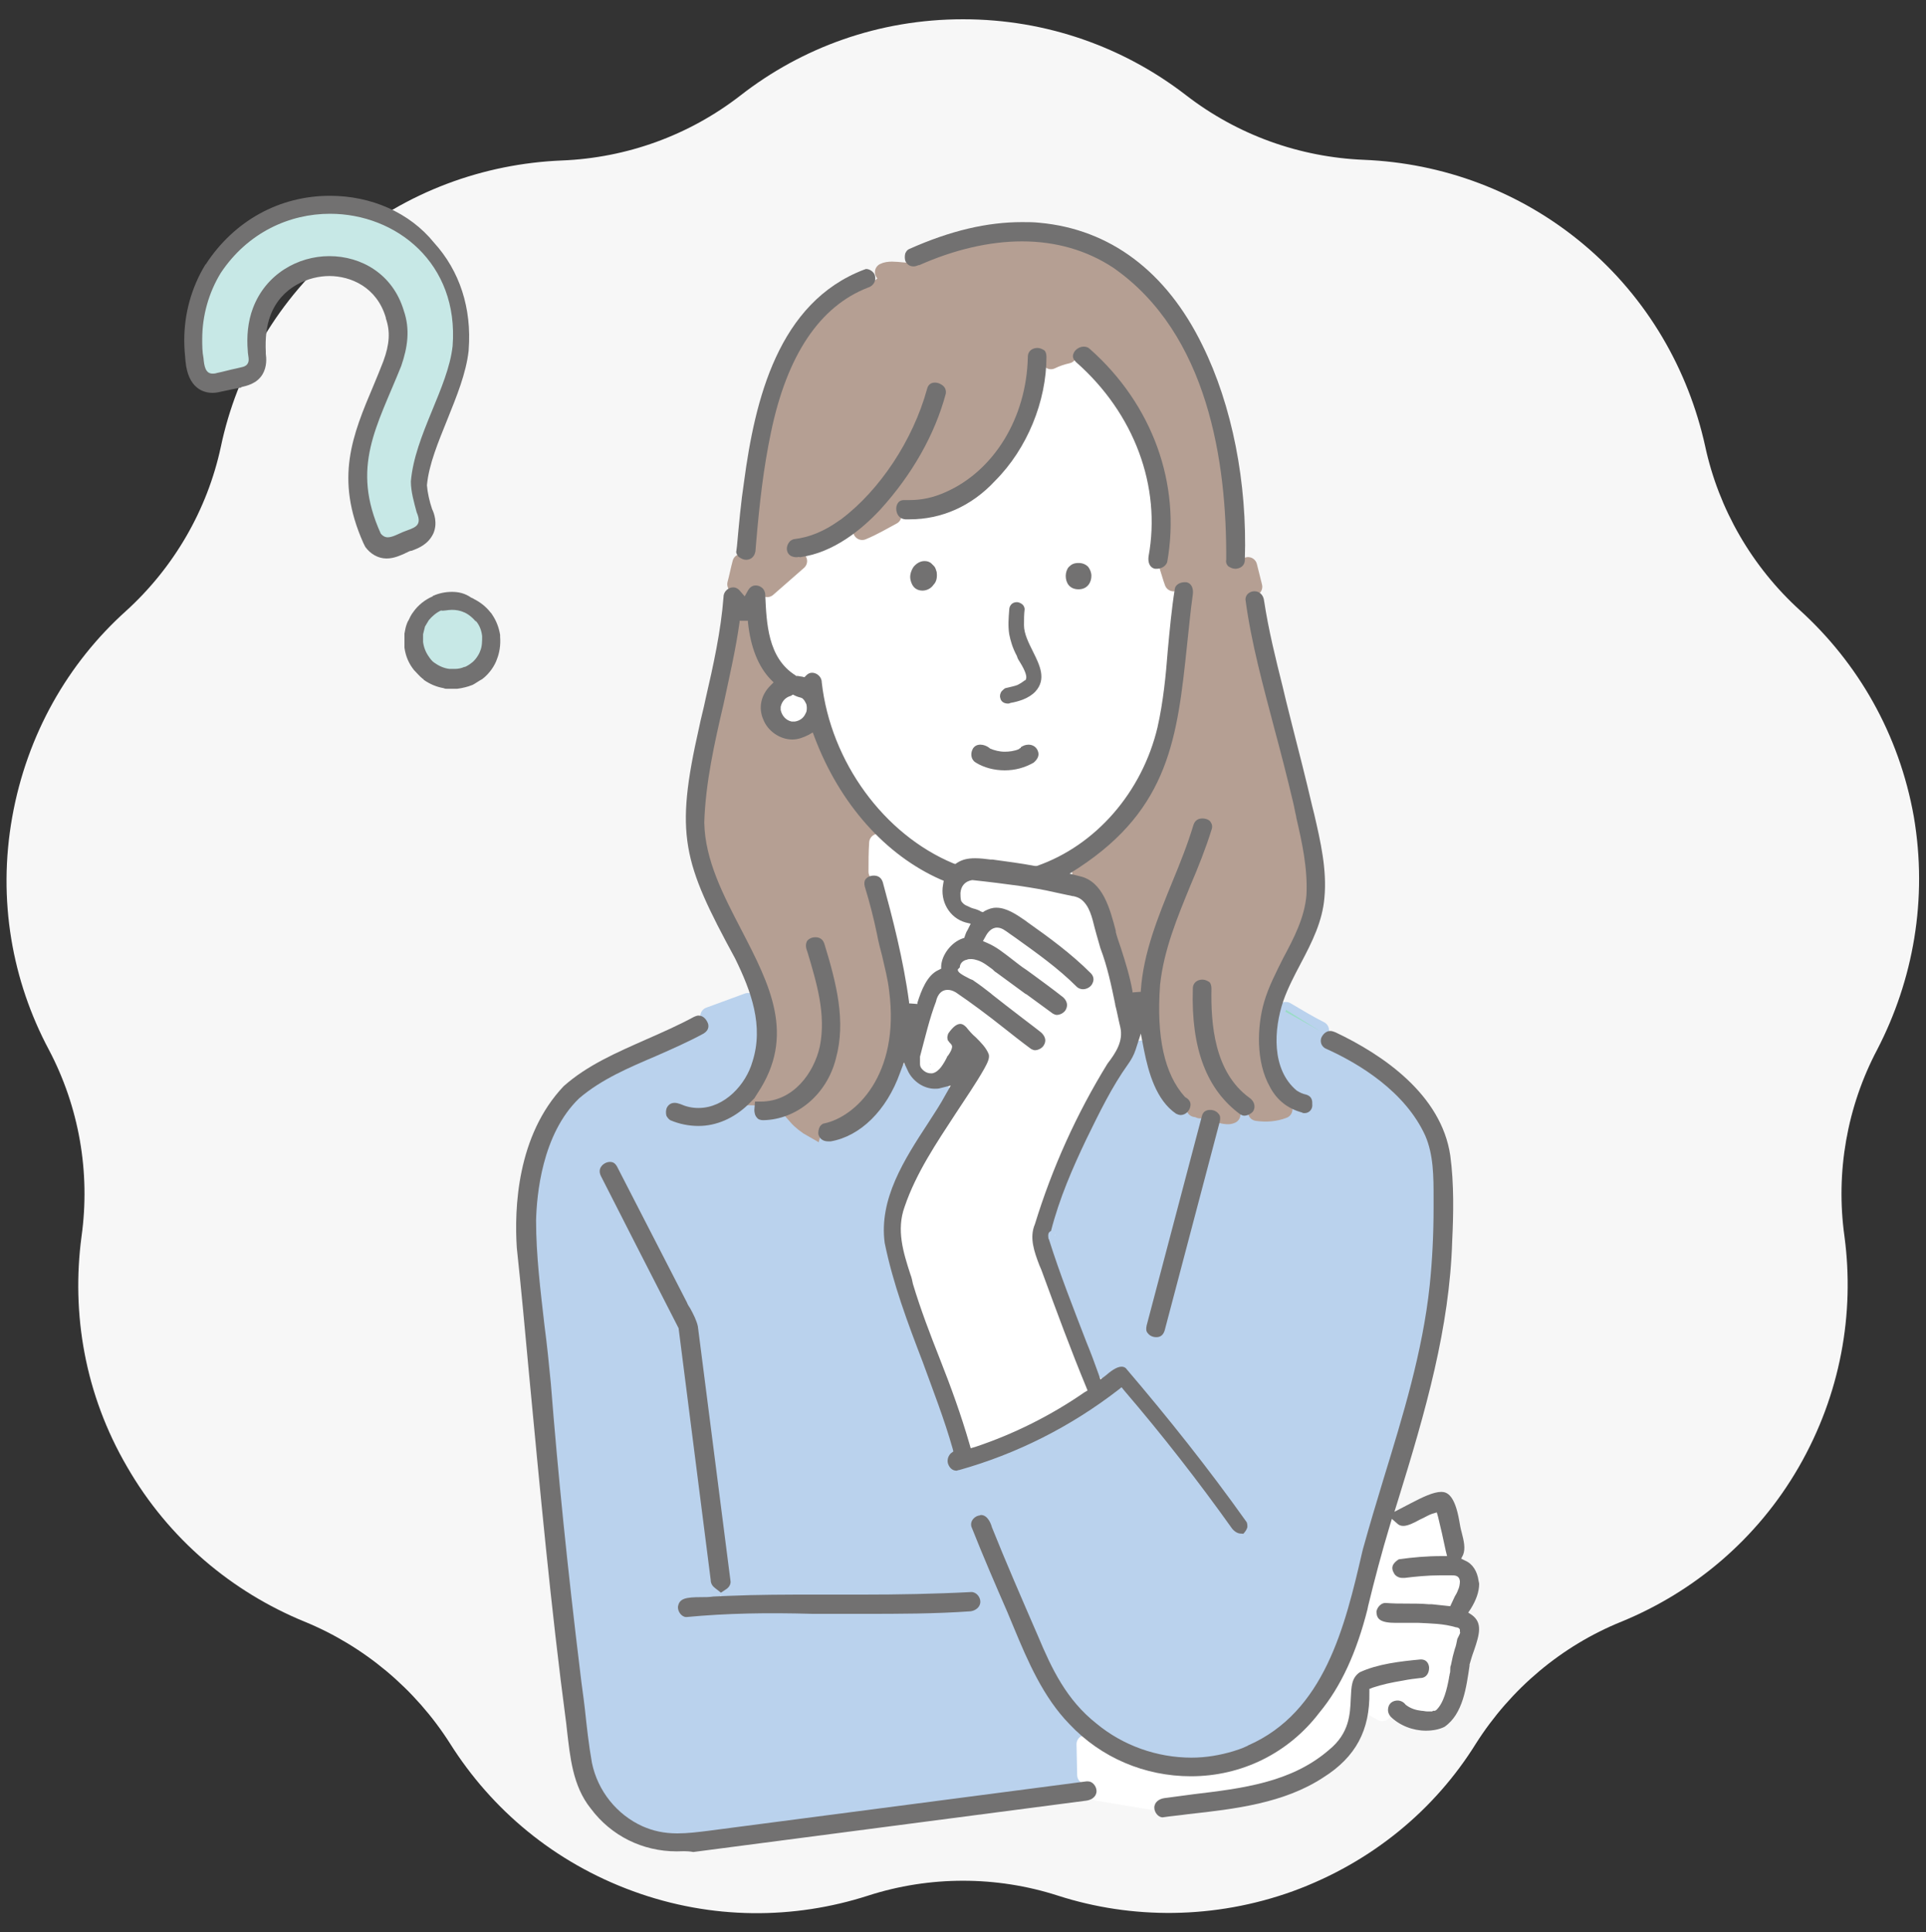 <?xml version="1.0" encoding="utf-8"?>
<!-- Generator: Adobe Illustrator 27.2.0, SVG Export Plug-In . SVG Version: 6.00 Build 0)  -->
<svg version="1.1" id="レイヤー_1" xmlns="http://www.w3.org/2000/svg" xmlns:xlink="http://www.w3.org/1999/xlink" x="0px"
	 y="0px" viewBox="0 0 300 301" style="enable-background:new 0 0 300 301;" xml:space="preserve">
<rect x="0" y="0" width="300" height="301" fill="#333333" stroke="none"/>
<style type="text/css">
	.st0{fill:#F7F7F7;}
	.st1{fill:#BAD2ED;stroke:#BAD2ED;stroke-width:2.835;stroke-linecap:round;stroke-linejoin:round;stroke-miterlimit:10;}
	.st2{fill:#FFFFFF;stroke:#FFFFFF;stroke-width:2.835;stroke-linecap:round;stroke-linejoin:round;stroke-miterlimit:10;}
	.st3{fill:#9ADCC6;}
	.st4{fill:#B59F93;stroke:#B59F93;stroke-width:2.835;stroke-linecap:round;stroke-linejoin:round;stroke-miterlimit:10;}
	.st5{fill:#B59F93;stroke:#B59F93;stroke-width:2.835;stroke-miterlimit:10;}
	.st6{fill:#FFFFFF;}
	.st7{fill:#C7E8E6;}
	.st8{fill:#727171;}
</style>
<path class="st0" d="M298.1,127.2c-2.3-12.9-8.7-23.9-17.7-32.1c-7.5-6.8-12.7-15.8-14.8-25.6c-2.6-11.8-8.9-23-18.9-31.4
	c-10-8.4-22.1-12.7-34.2-13.2c-10.1-0.4-19.8-3.9-27.8-10.1C175.1,7.4,163.1,3,150,3c-13.1,0-25.1,4.4-34.7,11.9
	c-8,6.2-17.7,9.7-27.8,10.1c-12.1,0.5-24.2,4.8-34.2,13.2c-10,8.4-16.4,19.5-18.9,31.4c-2.1,9.8-7.3,18.8-14.8,25.6
	c-9,8.1-15.4,19.2-17.7,32.1c-2.3,12.9,0,25.5,5.7,36.2c4.7,8.9,6.5,19.1,5.1,29.1c-1.6,12,0.5,24.6,7.1,35.9
	c6.5,11.3,16.4,19.5,27.6,24.1c9.3,3.8,17.3,10.5,22.7,19c6.5,10.3,16.2,18.5,28.5,23c12.3,4.5,25.1,4.4,36.6,0.7
	c9.6-3.1,20-3.1,29.6,0c11.5,3.7,24.4,3.7,36.6-0.7c12.3-4.5,22.1-12.7,28.5-23c5.4-8.5,13.3-15.2,22.7-19
	c11.2-4.6,21.1-12.8,27.6-24.1c6.5-11.3,8.7-23.9,7.1-35.9c-1.4-10,0.4-20.2,5.1-29.1C298,152.7,300.3,140.1,298.1,127.2
	L298.1,127.2z"/>
<g>
	<g>
		<g>
			<path class="st1" d="M221.4,177.2c-2.8-6.2-9.3-10.5-15.3-13.3c-1.2-0.6-1.4-2.5-0.5-3.4c-1.8-0.9-3.6-2-5.3-3
				c-1.1,3.9-1,10.8,3.5,12.3c2.7,0.7,1.6,4.9-1.2,4.2c-1-0.3-1.9-0.7-2.6-1.2c-1.3,0.5-2.7,0.6-4.1,0.4c-0.8,1.7-2.8,1.7-4,0.3
				c-0.4,0.2-0.8,0.1-1.4,0c0.2,0.4,0.2,0.9,0.1,1.4c-2.9,10.9-5.7,21.7-8.6,32.6c-0.7,2.7-4.9,1.6-4.2-1.2
				c3.3-11.1,5.4-22.9,9.3-33.7c-0.2-0.1-0.5-0.1-0.7-0.2c-0.3,1.2-1.7,2.3-3.2,1.5c-3.4-2.3-4.6-6.6-5.4-10.4
				c-0.3,0.9-0.7,1.7-1.3,2.5c-2.6,3.5-4.5,7.6-6.4,11.5c-2.3,4.9-4.4,9.9-5.7,15.1c2.2,7.1,5,13.9,7.7,20.8c1.2-1,2.9-2.5,4.3-1
				c6.6,7.6,12.8,15.6,18.6,23.8c0.7,1,0.2,2.4-0.8,3c-1.1,0.6-2.3,0.2-3-0.8c-5.3-7.4-10.9-14.5-16.7-21.4
				c-7.5,5.8-16,10.1-25.1,12.7l2.2,5.7c1.7-0.8,3,0.7,3.4,2.2c2.3,5.7,4.7,11.3,7.2,16.9c3.4,9.2,10,16.9,20.3,18.3
				c9.1,1.3,18-4,22.4-11.9c3.6-6.1,4.7-13.1,6.6-19.8c5-17.3,11.6-34.7,11-53C222.6,184.6,222.9,180.6,221.4,177.2L221.4,177.2z"/>
			<path class="st2" d="M174,159.8c-1-4.1-1.6-8.2-3-12.2c-0.8-2.4-1.2-5-2.5-7.1c-0.1-0.1-0.2-0.2-0.3-0.3c0,0,0,0,0,0
				c0,0,0.1,0.1,0,0c0,0,0,0,0,0c-5.3-1.4-10.9-2.2-16.4-2.8c-0.1,0-0.5,0.1-0.6,0.3c0.1,0,0.1,0,0,0c-0.2,0.1-0.3,0.4-0.4,0.6
				c0,0.1-0.1,0.5-0.1,0.5c0,0.1,0,0.3,0,0.4c0,0.1,0.1,0.2,0.1,0.4c0,0,0.1,0.1,0.1,0.2c0,0,0.1,0.1,0.1,0.1c0,0,0.1,0,0.1,0.1
				c0.8,0.3,1.6,0.6,2.4,1c2.5-1.4,5,0.1,7,1.6c3.6,2.6,7.1,5.1,10.3,8.2c2,2-1.1,5-3.1,3.1c-3.1-3.1-6.7-5.6-10.3-8.2
				c-1.2-0.9-1.9-1.5-2.9,0.1c2.3,1,4.1,2.9,6.2,4.3c1.9,1.4,3.7,2.8,5.6,4.1c0.9,0.7,1.4,1.9,0.8,3c-0.5,0.9-2,1.5-3,0.8
				c-3.7-2.7-7.3-5.6-11.2-8.2c-0.5-0.2-1-0.2-1.6-0.2c-0.3,0.2-0.6,0.4-0.8,0.7c0.1-0.2,0,0.1-0.1,0.2c2.6,1.3,4.9,3.4,7.3,5.1
				c1.7,1.3,3.5,2.6,5.2,4c0.9,0.7,1.4,1.8,0.8,3c-0.5,0.9-2,1.5-3,0.8c-1.1-0.8-2.1-1.6-3.2-2.5c-1.6-1.3-3.3-2.5-5-3.8
				c-1.4-0.9-3-3-4.8-2.7c-0.4,0.2-0.6,0.8-0.7,1.2c-1,2.7-1.8,5.8-2.5,8.6c0,0.2,0,0.9,0,0.6c0.1,0.4,0.2,0.7,0.4,0.9
				c-0.1-0.2,0.2,0.2,0,0c0,0,0,0,0,0c0,0.1,0.1,0.1,0.2,0.1c0.1,0,0.3,0.1,0.4,0.1c0.1,0,0.1,0,0.2,0c0.2,0,0.3-0.1,0.5-0.2
				c0.8-0.8,1.4-2,1.9-3.1c-2.1-2,1-5.3,3-3.2c1.1,1.5,2.9,2.6,3.6,4.3c0.3,1-0.2,2-0.7,2.9c-2.3,4-5.1,7.7-7.4,11.7
				c-2.5,4.1-5.4,8.4-5.4,13.3c1.9,11.4,7.7,21.7,10.7,32.8c6-2,11.6-4.8,16.8-8.4c-2.5-6-4.8-12.2-7.1-18.4c-0.9-2.5-2.1-5-0.9-7.6
				c2.7-8.8,6.6-17.3,11.4-25.1C173.2,163.6,174.4,161.9,174,159.8L174,159.8z"/>
			<path class="st3" d="M226.9,254.4C226.9,254.5,226.9,254.5,226.9,254.4L226.9,254.4z"/>
			<path class="st3" d="M219.9,265.6C220,265.6,220.3,265.7,219.9,265.6L219.9,265.6z"/>
			<path class="st3" d="M193.8,271.5C193.8,271.4,193.9,271.4,193.8,271.5L193.8,271.5z"/>
			<path class="st3" d="M188.4,272.9C188.5,272.9,188.5,272.9,188.4,272.9L188.4,272.9z"/>
			<path class="st3" d="M213.5,263.8C213.4,263.9,213.5,263.9,213.5,263.8L213.5,263.8z"/>
			<path class="st2" d="M120.3,97.4c0.4,2.8,1.5,5.8,4,7.3c0.3,0,0.5,0.1,0.8,0.2c1.4-1.3,3.6-0.3,3.7,1.6
				c1.4,11.6,9.1,23.1,20.1,27.5c1.8-1.2,3.8-0.9,5.8-0.6c2.3,0.3,4.5,0.6,6.8,1c9.3-3.2,16.1-11.7,18.3-21.1
				c1.7-7.1,1.5-14.5,2.8-21.6c0.1-0.4,0.2-0.7,0.5-0.9c-0.3-0.8-0.5-1.7-0.8-2.5c-1.3,2.2-4.6,0.9-4-1.6c2-11.2-2.7-22.2-11.1-29.6
				c-0.6-0.5-0.8-1.1-0.7-1.7c-0.9,0.1-1.8,0.4-2.6,0.9c-0.1,12.2-9.6,26-22.8,25.5c-0.9-0.1-1.6-0.6-1.9-1.3
				c-1.5,0.9-3.1,1.7-4.7,2.4c-2.9,2.4-6.3,4.3-10.1,4.7c-1.6,1.4-3.2,2.7-4.8,4.2C120.3,93.3,119.8,95.7,120.3,97.4L120.3,97.4z
				 M168.1,87.5c2.8,0,2.8,4.3,0,4.3C165.3,91.9,165.3,87.5,168.1,87.5z M141.7,89.3c0.3-2.5,4.1-2.6,4.3-0.1c0.4,3-3.8,4-4.4,0.9
				C141.6,89.9,141.6,89.6,141.7,89.3z"/>
			<path class="st4" d="M117.7,90.6c0.8,0,1.4,0.4,1.8,1c1.6-1.4,3.2-2.8,4.8-4.2c-2.7,0.4-3.5-3.5-0.9-4.2c2.6-0.4,4.7-1.3,6.8-2.8
				c3.7-2.5,6.7-6.3,9-10.2c1.9-3.1,3.6-6.4,4.4-9.9c0.6-2.7,4.8-1.6,4.2,1.2c-2.3,8.1-7.1,15.7-13.5,21.2c1.7-0.7,3.2-1.6,4.7-2.4
				c-0.6-1.3,0-3.2,1.9-3.1c2.1,0.1,4.2-0.3,6-1.1c7.9-3.5,12.3-12,12.5-20.4c0.1-3,4.8-2.6,4.3,0.4c0.8-0.4,1.7-0.7,2.6-0.9
				c0.2-1.5,2.2-2.7,3.7-1.3c9.6,8.5,14.7,21.6,12,34.3c0.3,0.9,0.5,1.7,0.8,2.5c1.6-1.6,4.2-0.1,3.7,2.1c-0.2,0.9-0.3,1.7-0.4,2.6
				c0.3,0.2,0.7,0.5,1.1,0.7c-0.4-0.2-0.8-0.4-1.1-0.7c-1.5,16.7-2.1,30.3-17.7,40.4c4.1,0.9,5.3,5.7,6.2,9.2c0.9,3.1,2,6,2.5,9.2
				c0.7-9.2,5.5-17.2,8.2-25.9c0.8-2.7,5-1.5,4.2,1.2c-2.4,8-7,15.5-8,23.9c-0.4,5.5-0.2,12.6,3.7,16.9c1,0.5,1.3,1.4,1,2.3
				c0.2,0,0.5,0.1,0.7,0.2c1.1-0.9,2.9-0.4,3.5,0.8c0.5,0.1,1,0.2,1.4,0c-5.7-4.8-7-12.3-6.9-19.5c0.1-2.8,4.4-2.8,4.4,0
				c-0.1,5.7,0.5,12.7,5.6,16.4c0.9,0.6,1.3,1.7,0.9,2.7c1.4,0.2,2.8,0.1,4.1-0.4c-5-3.4-5.4-11.5-3.8-16.8c1.6-5.8,6-10.5,6.6-16.6
				c0.2-2.2-0.2-4.5-0.5-6.7c-1.5-8.3-3.9-16.5-5.9-24.7c-1.2-4.8-2.5-9.6-3-14.5c-0.1-1.1,0.9-2,1.9-2.1l-0.8-3.2
				c-0.9,1.8-4.2,1.5-4.1-1c0.6-19.6-6.6-47.9-30.2-48.9c-5.7-0.2-11.4,1.4-16.7,3.7c-1.6,0.9-4.3-0.3-5.7,0.4
				c1.6,1-0.5,2.7-2.2,3.2c-3,1.2-5.6,3.1-7.7,5.6c-7.5,9.6-8.1,22.8-9.4,34.5c-0.1,1.4-1.4,2.6-2.9,2c-0.3,1.1-0.5,2.2-0.8,3.3
				c0.4,0.1,0.8,0.4,1.1,0.7C116.2,91.1,116.9,90.6,117.7,90.6L117.7,90.6z"/>
			<path class="st3" d="M205.6,160.6l-5.3-3.3c0,0.1,0,0.2-0.1,0.3C202.1,158.6,203.8,159.6,205.6,160.6z"/>
			<path class="st1" d="M169.1,271.7c-7.3-5.5-10.3-14.5-13.8-22.5l-1.7,0c0.1,1.3-0.9,2.3-2.2,2.3c-14.8,1-29.6-0.2-44.3,1.1
				c-1.2,0.1-2.2-1.1-2.2-2.2c0.2-3,4-2.1,6.1-2.5c-0.6-0.4-0.9-1.1-1-1.8c-0.2-1.6-0.4-3.3-0.6-4.9c-1.5-11.4-2.9-22.8-4.4-34.2
				c-4-7.8-8-15.7-12.1-23.6c-1.3-2.5,2.5-4.7,3.8-2.2c2.3,4.6,4.7,9.1,7,13.7c1.3,2.5,2.6,5,3.9,7.5c0.6,1.2,1.5,2.5,1.7,3.9
				c0.5,3.6,0.9,7.2,1.4,10.8c1.2,9.7,2.5,19.3,3.7,29c0.1,0.7-0.3,1.3-0.9,1.7c12.6-0.6,25.3,0.2,38-0.7c1.1-0.1,2.1,0.9,2.2,2
				l1.7,0c-1.6-3.7-3.2-7.4-4.7-11.2c-0.4-1,0.3-2.1,1.2-2.5l-2.2-5.7c-2.4,0.7-3.6-2.5-2-3.8c-3.1-10.9-8.4-21.1-10.7-32.2
				c-1.2-8.9,5.4-16.4,9.6-23.6c-2.3,0.6-4.8-0.8-5.8-2.9c-1.3,3.6-3.6,7.1-6.8,9.3c-1.9,1.4-7.7,3.7-7.2-0.7
				c-1-0.5-1.2-3.3-1.9-4.1c-2.2,1.1-3.1-0.9-5.1-2.6c-3.1,1.8-12,7.7-15.6,6.1c-1.1-0.5-1.3-2.1-0.8-3c0.6-1.1,1.9-1.3,3-0.8
				c4.5,1.9,8.9-1.8,10.2-6.1c1-3.2,0.8-6.2-0.1-9.2l-6,2.2c0.8,0.9,0.9,2.5-0.5,3.2c-2.2,1.2-4.6,2.3-6.9,3.3
				c-4.2,1.9-8.9,3.6-12.4,6.8c-2.8,2.5-4.1,6-5.1,9.4c-3.3,11.2,0.2,23,0.9,34.4c1.6,19.7,3.7,39.5,6.4,59.1
				c0.9,4.1,3.6,7.6,7.5,9.3c3.5,1.6,6.9,1,10.4,0.5c19.6-2.5,39.1-5.2,58.7-7.6L169.1,271.7z"/>
			<path class="st5" d="M137.7,154.5c-1-5.4-2.2-10.8-3.8-16.1c-0.6-1.9,1.3-3,2.8-2.6c0-1.5,0.1-2.9,0.1-4.5
				c-4.7-4.5-8.2-10-10.5-16.1c-5.7,3.1-11.3-4.1-6.8-8.9c-2.3-2.5-3.3-5.9-3.7-9.3c-1.4,10.5-5.2,20.6-5.5,31.2
				c0.3,14.6,18.3,27.3,8.2,42.6c4.6,0.1,7.8-3.8,8.6-8c1-5-0.6-10.1-2.1-14.9c-0.8-2.7,3.4-3.8,4.2-1.2c3.2,9,4.8,21.7-5.1,27.1
				c0.7,0.8,1.6,1.5,2.5,2c0.2-0.8,0.7-1.4,1.5-1.6C136.5,172.5,138.7,161.8,137.7,154.5L137.7,154.5z"/>
			<path class="st2" d="M149.6,144.2c-2.7-1.1-3.8-3.9-3.3-6.5c-3.5-1.5-6.7-3.7-9.5-6.4c-0.1,1.5-0.1,3-0.1,4.5
				c0.6,0.2,1.1,0.6,1.4,1.4c0.9,2.9,1.6,5.8,2.2,8.8c0.7,3.4,1.6,6.6,1.9,10.1c0.7-2.1,1.7-4.6,3.7-5.5c0.2-2.1,1.8-4.2,3.8-4.9
				c0.1-0.4,0.3-0.8,0.5-1.2C150.1,144.4,149.8,144.3,149.6,144.2L149.6,144.2z"/>
			<path class="st2" d="M124.8,110.1c0-0.1,0-0.2-0.1-0.3c-0.1-0.2-0.2-0.3-0.3-0.4c-0.4-0.1-0.8-0.2-1.2-0.4c-0.5,0.1-1,0.6-1,1.1
				c0,0.1,0,0.2,0,0.4c0.1,0.5,0.6,1,1.1,1.1c0.1,0,0.2,0,0.4,0C124.4,111.5,124.9,110.8,124.8,110.1L124.8,110.1z"/>
			<path class="st6" d="M168.3,140.2c0,0-0.1,0-0.1,0c0,0,0,0,0,0C168.2,140.2,168.2,140.2,168.3,140.2L168.3,140.2z"/>
			<path class="st6" d="M168.1,140.2C168.1,140.2,168.1,140.2,168.1,140.2C168.1,140.2,168.1,140.2,168.1,140.2L168.1,140.2z"/>
			<path class="st6" d="M164.4,192.5C164.3,192.3,164.4,192.2,164.4,192.5L164.4,192.5z"/>
			<path class="st6" d="M151.4,137.5C151.4,137.5,151.5,137.4,151.4,137.5L151.4,137.5z"/>
		</g>
	</g>
	<path class="st2" d="M226,248.5c0.3-0.5,0.5-1,0.6-1.5c0,0,0,0.1,0,0c0-0.2,0-0.4,0-0.5c0,0,0-0.1,0-0.1c-2.6-0.4-5.2,0-7.8,0.2
		c-0.3,0-0.9,0.1,0.2,0c-1.8,0.5-3.4-1.6-2.5-3.2c0.2-0.4,0.8-0.9,1.3-1c2.2-0.3,4.4-0.5,6.7-0.6c-0.3-1.8-0.7-3.5-1.2-5.3
		c-1.9,0.6-4.3,3.1-6.2,1.5c-1.3,4.1-2.4,8.3-3.4,12.5c0.3-0.8,1.1-1.5,2-1.4c3.3,0.2,6.4,0,9.7,0.4c0.1-0.3,0.3-0.6,0.5-0.9
		C226,248.6,226,248.5,226,248.5L226,248.5z"/>
	<path class="st2" d="M215.9,264.9c0.9-0.9,2.5-0.8,3.3,0.2c0.6,0.5,1.3,0.6,2.1,0.8c0.4,0.1,0.8,0.1,1.2,0c0,0,0.2-0.1,0.4-0.1
		c1.2-1.2,1.7-4,2-5.2c0.2-2.3,0.9-4.3,1.6-6.4c-1.9-0.6-3.9-0.6-5.9-0.7c-2.3-0.3-7.1,1.1-7-2.5c-4.4,21.5-25.2,34.8-44.5,20.7
		l0.1,4.8c1.2,0.1,2.1,1.5,1.8,2.6l8.4,1.4c0.4-0.7,1.1-1.1,1.9-1.2c4.9-0.6,9.8-1,14.6-2.2c6.5-1.5,14.4-5.5,13.8-13.2
		c-0.1-3.5,1.8-4.5,4.9-5.1c2.1-0.5,4.4-0.9,6.6-1.1c2.8-0.1,2.8,4.2,0,4.4c-2.4,0.2-4.8,0.7-7.2,1.4c-0.1,0.8-0.1,1.6-0.1,2.4
		l1.4,0.8C215.2,266.1,215.4,265.5,215.9,264.9L215.9,264.9z"/>
	<g>
		<path class="st7" d="M60.4,85.2c-0.9,0-1.7-0.4-2.2-1.2c-0.1-0.1-0.1-0.2-0.2-0.3c-4.3-9.5-1.5-16,1.6-23.4c0.5-1.2,1-2.4,1.5-3.7
			c1-3,1.2-5.3,0.4-7.6c-1.7-5.6-6.4-7.6-10.2-7.6c-4.8,0-8.9,2.8-10.6,7.2c-0.6,1.7-0.9,3.8-0.7,6.2c0,0.1,0,0.3,0,0.4
			c0.1,0.6,0.2,1.5-0.3,2.3c-0.6,1-1.7,1.2-2.4,1.4c-0.1,0-0.2,0-0.3,0.1l-2.9,0.7c-0.4,0.1-0.7,0.2-1.1,0.2c-2.5,0-2.7-2.7-2.8-3.6
			c-0.1-0.9-0.2-1.9-0.2-3.1c0-3.9,1-7.8,3.1-11.1c4.2-6.4,10.8-10,18.2-10c6,0,11.6,2.4,15.5,6.6c3.8,4.1,5.5,9.5,5.1,15.6
			c-0.3,3.4-1.7,6.7-3.2,10.3c-1.5,3.6-3,7.2-3.3,10.7c0,1.4,0.4,2.9,0.9,4.2c0.3,0.7,0.6,1.8,0.2,2.8c-0.5,1.1-1.6,1.5-2.5,1.9
			c-0.2,0.1-0.4,0.2-0.6,0.2c-0.2,0.1-0.3,0.2-0.5,0.2C62.1,84.8,61.3,85.2,60.4,85.2z"/>
		<path class="st8" d="M51.4,33.3c10.3,0,20.1,7.7,19.1,20.6c-0.7,6.5-5.9,13.9-6.5,21.1c0,1.6,0.5,3.3,0.9,4.8
			c1,2.3-0.5,2.4-2.2,3.1c-0.7,0.3-1.6,0.8-2.3,0.8c-0.4,0-0.8-0.2-1.1-0.6h0c-4.7-10.4-0.6-16.6,3.2-26.1c1-2.9,1.4-5.7,0.4-8.6
			c-1.7-5.7-6.6-8.5-11.6-8.5c-4.9,0-9.9,2.8-11.9,8.1c-0.8,2.1-1,4.5-0.8,6.7c0,0.6,0.3,1.4,0,1.9c-0.3,0.6-1.1,0.6-1.8,0.8
			c-1,0.2-2,0.5-3,0.7c-0.3,0.1-0.5,0.1-0.7,0.1c-1.1,0-1.3-1.2-1.4-2.4c-0.2-1-0.2-2-0.2-3c0-3.6,1-7.2,2.9-10.3
			C38.6,36.2,45.1,33.3,51.4,33.3 M51.4,30.5c-7.9,0-14.9,3.9-19.3,10.6c0,0,0,0.1-0.1,0.1c-2.2,3.6-3.3,7.7-3.3,11.8
			c0,1.2,0.1,2.3,0.2,3.3c0.4,4.2,2.8,4.9,4.2,4.9c0.5,0,1-0.1,1.4-0.2c0.5-0.1,0.9-0.2,1.4-0.3c0.5-0.1,1-0.2,1.5-0.3
			c0.1,0,0.2,0,0.2-0.1c0.8-0.2,2.4-0.5,3.3-2c0.7-1.2,0.6-2.5,0.5-3.2c0-0.1,0-0.2,0-0.3c-0.1-2.1,0.1-4,0.7-5.6
			c1.7-4.6,6.1-6.2,9.2-6.2c3.3,0,7.4,1.7,8.8,6.5c0,0,0,0.1,0,0.1c0.7,2,0.6,4-0.4,6.7c-0.5,1.3-1,2.5-1.5,3.7
			c-3.3,7.8-6.1,14.5-1.6,24.6c0.1,0.2,0.2,0.4,0.3,0.6c0.8,1.1,2,1.8,3.3,1.8c1.2,0,2.2-0.5,2.9-0.8c0.1-0.1,0.3-0.1,0.4-0.2
			c0.2-0.1,0.4-0.2,0.6-0.2c1.1-0.4,2.6-1,3.4-2.7c0.7-1.6,0.1-3.2-0.2-3.8c-0.4-1.2-0.7-2.5-0.8-3.7c0.3-3.3,1.8-6.8,3.2-10.3
			c1.4-3.5,2.9-7.1,3.3-10.7c0,0,0,0,0-0.1c0.5-6.5-1.4-12.3-5.4-16.7C63.8,33.1,57.8,30.5,51.4,30.5L51.4,30.5z"/>
	</g>
	<g>
		<path class="st7" d="M69.9,105.8c-0.1,0-0.3,0-0.3,0c-0.1,0-0.2,0-0.4-0.1c-0.9-0.2-1.7-0.5-2.6-1.1c0,0-0.1-0.1-0.1-0.1
			c-0.3-0.3-0.8-0.7-1-1c-0.6-0.8-1.1-1.8-1.2-2.9c0-0.1,0-0.2,0-0.2c0-0.1,0-0.2,0-0.3c0-0.3,0-0.6,0-1c0-0.1,0-0.1,0-0.1
			c0.1-0.5,0.2-1,0.4-1.4c0-0.1,0-0.1,0.1-0.2c0.2-0.4,0.4-0.8,0.7-1.2c0.6-0.8,1.5-1.5,2.4-1.9c0.8-0.3,1.6-0.5,2.5-0.5
			c0.9,0,1.7,0.2,2.5,0.5c0.1,0,0.2,0.1,0.2,0.1c0.8,0.4,1.6,1,2.2,1.8c0.1,0.1,0.1,0.2,0.2,0.3c0.5,0.7,0.8,1.6,1,2.6
			c0,0.1,0,0.1,0,0.2c0.1,1.1-0.1,2.1-0.4,2.9c-0.3,0.8-1,1.9-1.9,2.5c-0.2,0.2-0.9,0.6-1.3,0.8c-0.1,0-0.1,0.1-0.2,0.1
			c-0.5,0.2-1.2,0.4-1.8,0.4c-0.2,0-0.4,0-0.6,0C70.2,105.8,70,105.8,69.9,105.8z"/>
		<path class="st8" d="M70.4,95c0.6,0,1.3,0.1,1.9,0.4c-0.1-0.1-0.2-0.1-0.2-0.1c0,0,0,0,0,0c0.8,0.3,1.5,0.9,2.1,1.6
			c-0.1-0.1-0.1-0.2-0.1-0.2c0,0,0,0,0,0c0.6,0.7,0.9,1.5,1,2.4c0,0.8,0,1.6-0.3,2.3c-0.2,0.6-0.8,1.5-1.4,1.9
			c-0.1,0.1-0.7,0.5-1,0.6v0c0,0,0,0-0.1,0c-0.4,0.2-1,0.3-1.4,0.3c-0.2,0-0.3,0-0.5,0c-0.1,0-0.3,0-0.4,0c0,0,0,0,0,0
			c-0.9-0.1-1.7-0.5-2.4-1c-0.3-0.2-0.6-0.6-0.8-0.9c-0.5-0.7-0.8-1.5-0.9-2.3c0-0.4,0-0.8,0-1.2c0.1-0.4,0.2-0.8,0.3-1.2
			c0.2-0.3,0.4-0.7,0.6-1c0.5-0.6,1.2-1.2,1.9-1.5C69.1,95.2,69.7,95,70.4,95 M69.7,104.4c0.1,0,0.1,0,0.2,0
			C69.8,104.4,69.7,104.4,69.7,104.4 M69.9,104.4C69.9,104.4,69.9,104.4,69.9,104.4C69.9,104.4,69.9,104.4,69.9,104.4
			C69.9,104.4,69.9,104.4,69.9,104.4 M70.4,92.2c-1,0-2,0.2-2.9,0.6c0,0-0.1,0-0.1,0.1c-1.2,0.5-2.3,1.4-3,2.4
			c-0.4,0.5-0.6,1-0.8,1.4c-0.1,0.1-0.1,0.2-0.2,0.4c-0.2,0.5-0.3,1-0.4,1.6c0,0.1,0,0.2,0,0.3c0,0.4,0,0.8,0,1.1c0,0.1,0,0.2,0,0.3
			c0,0.2,0,0.3,0,0.5c0.2,1.4,0.7,2.5,1.5,3.5c0,0,0,0,0.1,0.1c0.3,0.3,0.8,0.9,1.2,1.2c0.1,0.1,0.2,0.1,0.2,0.2
			c1,0.7,2,1.1,3.1,1.3c0.2,0.1,0.4,0.1,0.6,0.1l0.1,0c0.1,0,0.2,0,0.3,0c0,0,0,0,0,0c0.1,0,0.2,0,0.4,0c0.3,0,0.5,0,0.7,0
			c0.9-0.1,1.9-0.4,2.1-0.5c0.1,0,0.2-0.1,0.3-0.1c0.4-0.2,1.1-0.7,1.5-0.9l0,0c1.2-0.9,2-2.2,2.3-3.1c0.4-1,0.6-2.2,0.5-3.5
			c0-0.1,0-0.2,0-0.3c-0.2-1.2-0.6-2.2-1.2-3.1c-0.1-0.2-0.2-0.3-0.3-0.4c-0.7-0.9-1.6-1.6-2.6-2.1c-0.1-0.1-0.2-0.1-0.4-0.2
			C72.4,92.4,71.4,92.2,70.4,92.2L70.4,92.2z"/>
	</g>
	<path class="st8" d="M193.3,238.9c-0.5,0-1-0.3-1.4-0.8c-5.2-7.3-10.8-14.5-16.8-21.5l-0.4-0.5l-0.5,0.4
		c-7.5,5.8-15.9,10-24.8,12.5c-0.2,0-0.3,0.1-0.4,0.1c-0.7,0-1.1-0.5-1.3-1c-0.2-0.5-0.1-1.2,0.4-1.7l0.4-0.3l-0.1-0.4
		c-1.3-4.6-3.1-9.2-4.7-13.6c-2.3-6-4.6-12.1-5.9-18.5c-0.9-6.8,3-12.9,6.8-18.7c0.9-1.4,1.9-2.9,2.7-4.4l0.8-1.4l-1.6,0.4
		c-0.3,0.1-0.6,0.1-0.9,0.1c-1.7,0-3.3-1.1-4.1-2.6l-0.7-1.5l-0.6,1.6c-2.1,5.9-6.2,9.9-10.8,10.7c-0.1,0-0.3,0-0.4,0
		c-0.8,0-1.3-0.4-1.5-1c-0.1-0.4,0-0.9,0.2-1.3c0.2-0.3,0.5-0.5,0.7-0.5c4.8-1,11.8-7.5,10.1-20.6c-0.2-1.9-0.7-3.7-1.1-5.5
		c-0.3-1.1-0.6-2.3-0.8-3.4c-0.5-2.4-1.1-4.8-1.9-7.4c-0.1-0.4-0.1-0.8,0.1-1.1c0.3-0.4,0.8-0.6,1.3-0.6c0.4,0,1.1,0.1,1.4,1
		c1.5,5.5,3.2,12,4.1,18.7l0,0.2l1.3,0.1l0-0.2c0.6-1.9,1.5-4.3,3.3-5.1l0.4-0.2l0-0.4c0.1-1.8,1.6-3.7,3.3-4.3l0.3-0.1l0.1-0.3
		c0.1-0.3,0.2-0.6,0.4-0.9l0.5-1l-0.8-0.2c-2.5-0.7-4-3.3-3.5-5.9l0.1-0.6l-0.5-0.2c-8.6-3.8-15.7-11.8-19.6-22.1l-0.3-0.8l-0.7,0.4
		c-0.8,0.4-1.6,0.7-2.5,0.7c-1.9,0-3.8-1.3-4.5-3.1c-0.8-1.8-0.4-3.8,1.1-5.3l0.5-0.5l-0.5-0.5c-1.9-2-3.1-5-3.5-8.9l0-0.2l-1.3,0
		l0,0.2c-0.6,4.3-1.6,8.6-2.5,12.8c-1.4,6-2.8,12.2-3,18.4c0.1,5.9,3,11.4,5.8,16.8c4.4,8.5,8.5,16.4,2.5,25.4l-0.5,0.8l-1,1
		c-2.2,2.1-4.9,3.3-7.7,3.3c-1.5,0-3-0.3-4.4-0.9c-0.3-0.2-0.5-0.5-0.6-0.7c-0.1-0.4-0.1-0.9,0.1-1.3c0.3-0.5,0.7-0.7,1.2-0.7
		c0.3,0,0.6,0.1,0.9,0.2c0.9,0.4,1.8,0.6,2.8,0.6c4.1,0,7.4-3.7,8.4-7.2c1.8-5.6-0.2-11-2.7-16.1c-8.2-15.1-9.4-19.2-5.6-36
		c0.3-1.5,0.7-2.9,1-4.4c1.2-5.2,2.4-10.6,2.8-15.9c0-0.9,0.8-1.5,1.5-1.5c0.4,0,0.8,0.2,1.1,0.6l0.7,0.8l0.5-0.9
		c0.4-0.7,0.9-0.8,1.2-0.8c0.7,0,1.5,0.5,1.5,1.5c0.2,4.4,0.4,9.8,4.7,12.5l0.1,0.1l0.2,0c0.2,0,0.5,0.1,0.7,0.1l0.4,0.1l0.3-0.3
		c0.3-0.3,0.6-0.4,0.9-0.4c0.7,0,1.5,0.6,1.5,1.5c1.4,12.4,9.7,23.7,20.5,28.2l0.3,0.1l0.3-0.2c0.8-0.5,1.6-0.7,2.8-0.7
		c0.8,0,1.6,0.1,2.4,0.2l0.3,0c2.2,0.3,4.5,0.6,6.6,1l0.1,0l0.2,0c9.2-3.2,16.4-11.5,18.8-21.6c0.9-4,1.3-8.1,1.6-12
		c0.3-3.2,0.6-6.5,1.1-9.6c0.1-0.6,0.8-1,1.5-1c0.1,0,0.2,0,0.3,0c0.9,0.2,1.1,1.1,1,1.9c-0.4,2.8-0.6,5.3-0.9,7.9
		c-1.5,14.2-2.7,25.4-16.9,34.7l-1.4,0.9l1.6,0.4c3.6,0.8,4.7,5.1,5.6,8.5l0,0.2c0.2,0.8,0.5,1.6,0.8,2.5c0.7,2.2,1.4,4.4,1.8,6.7
		l0,0.2l1.3-0.1l0-0.2c0.4-5.9,2.7-11.5,4.9-16.9c1.2-2.9,2.4-5.9,3.3-8.9c0.3-0.9,1-1,1.4-1c0.5,0,1.1,0.2,1.3,0.6
		c0.2,0.3,0.3,0.7,0.1,1.2c-0.9,2.9-2.1,5.9-3.3,8.7c-2,4.9-4.1,9.9-4.7,15.4c-0.6,8.2,0.7,13.9,3.8,17.4l0,0l0.1,0.1
		c0.9,0.5,0.9,1.1,0.8,1.5c-0.1,0.6-0.7,1.3-1.5,1.3c-0.2,0-0.5-0.1-0.7-0.2c-3.1-2.1-4.3-6.4-5-9.9l-0.5-2.6l-0.8,2.5
		c-0.3,0.9-0.7,1.6-1.2,2.3c-2.5,3.5-4.4,7.4-6.5,11.7c-2.1,4.4-4.2,9.2-5.5,14.3l-0.1,0l-0.2,0.2c-0.2,0.3-0.1,0.7-0.1,0.8l0,0
		l0,0.1l0.1,0.2c1.7,5.4,3.8,10.7,5.8,15.9c0.7,1.7,1.3,3.3,1.9,5l0.3,0.9l0.8-0.6c0.7-0.6,1.7-1.4,2.5-1.4c0.3,0,0.6,0.1,0.8,0.4
		c6.4,7.5,12.7,15.4,18.6,23.7c0.2,0.2,0.2,0.6,0.2,0.9c-0.1,0.4-0.4,0.8-0.7,1.1C193.8,238.9,193.5,238.9,193.3,238.9z
		 M149.6,159.5c0.3,0,0.6,0.2,0.9,0.5c0.4,0.5,0.9,1.1,1.5,1.6c0.8,0.8,1.6,1.6,2,2.6c0.2,0.6-0.2,1.4-0.7,2.3
		c-1.3,2.3-2.9,4.6-4.4,6.9c-3,4.6-6.2,9.3-8,14.6c-1.3,3.6-0.2,7.1,0.9,10.5c0.2,0.5,0.3,1,0.4,1.5c1.2,4,2.7,7.9,4.2,11.7
		c1.7,4.3,3.3,8.7,4.6,13.2l0.2,0.7l0.7-0.2c6-2,11.8-4.9,17-8.5l0.5-0.3l-0.2-0.5c-2.4-5.8-4.5-11.5-7-18.3l-0.3-0.7
		c-0.8-2.1-1.6-4.3-0.7-6.4c2.7-8.8,6.5-17.2,11.3-25c1.3-1.7,2.5-3.5,2-5.7c-0.3-1.2-0.5-2.4-0.8-3.5l0-0.1
		c-0.6-2.9-1.2-5.8-2.3-8.7c-0.2-0.7-0.4-1.4-0.6-2.1c-0.1-0.4-0.2-0.7-0.3-1.1c-0.4-1.6-0.8-3.4-2.1-4.4c-0.4-0.3-0.8-0.4-1.2-0.5
		l-0.1,0c-0.5-0.1-0.9-0.2-1.4-0.3c-0.5-0.1-0.9-0.2-1.4-0.3c-1.7-0.4-3.5-0.7-5.5-1c-2.2-0.3-4.5-0.6-7.3-0.9l-0.1,0
		c-1.1,0.2-1.7,0.9-1.8,2c0,0.3,0,0.8,0.1,1.2c0.2,0.4,0.6,0.7,0.9,0.8c0.4,0.2,0.8,0.4,1.3,0.5c0.3,0.1,0.6,0.2,0.9,0.4l0.3,0.1
		l0.3-0.2c0.6-0.3,1.1-0.5,1.8-0.5c1.6,0,3.2,1.1,4.5,2l0.4,0.3c3.4,2.4,6.8,4.9,9.8,7.9c0.5,0.5,0.5,1.1,0.3,1.5
		c-0.2,0.6-0.9,1-1.5,1c-0.3,0-0.7-0.1-1-0.4c-2.9-2.9-6.3-5.3-9.5-7.6l-1-0.7c-0.7-0.5-1.2-0.9-1.9-0.9c-0.9,0-1.5,0.8-1.8,1.4
		l-0.4,0.7l0.7,0.3c1.4,0.6,2.5,1.5,3.8,2.5c0.8,0.6,1.5,1.2,2.3,1.7l1.1,0.8c1.5,1.1,3,2.2,4.4,3.3c0.3,0.2,1.2,1,0.6,2.1
		c-0.2,0.4-0.8,0.8-1.4,0.8c-0.2,0-0.4-0.1-0.6-0.2c-1.4-1-2.7-2-4.1-3l-0.2-0.1c-1.5-1.1-3-2.2-4.5-3.3c-0.2-0.1-0.4-0.3-0.6-0.5
		c-0.7-0.5-1.4-1.1-2.3-1.4c-0.3-0.1-0.7-0.2-1-0.2c-0.3,0-0.5,0-0.7,0.1c-0.6,0.1-1.1,0.6-1.1,1.2c-0.1,0.1-0.2,0.2-0.3,0.3
		c-0.1,0.4,0.5,0.8,1.9,1.5c0.3,0.1,0.5,0.2,0.6,0.3c0.9,0.6,1.8,1.3,2.7,2l0.1,0.1c0.8,0.6,1.5,1.2,2.3,1.8
		c1.4,1.1,4.3,3.3,4.3,3.3l0.9,0.7c0.4,0.3,1.2,1.1,0.6,2.1c-0.2,0.4-0.8,0.8-1.4,0.8c-0.2,0-0.4-0.1-0.6-0.2
		c-1.5-1.1-3-2.3-4.4-3.4c-2.4-1.9-4.8-3.7-7.3-5.4c-0.5-0.3-0.9-0.4-1.3-0.4c-1.3,0-1.7,1.3-1.8,1.8c-1,2.6-1.7,5.6-2.5,8.6l0,0.1
		c0,0,0,0.2,0,0.4c0,0.1,0,0.2,0,0.3l0,0c0,0,0,0.2,0,0.3c0,0.2,0,0.4,0.2,0.7c0.4,0.5,0.9,0.8,1.5,0.8c0.1,0,0.1,0,0.2,0
		c0.6-0.1,1.1-0.6,1.4-1c0.3-0.4,0.6-0.9,0.9-1.5c0-0.1,0.1-0.2,0.2-0.3c0.4-0.6,0.6-1,0.6-1.4c0-0.2-0.2-0.4-0.4-0.6
		c-0.1-0.2-0.3-0.3-0.3-0.5c-0.1-0.3,0-0.6,0.1-0.9C148.4,160,149,159.5,149.6,159.5z M123.2,108.4c-0.8,0.2-1.4,0.8-1.6,1.7l0,0.5
		c0.2,0.9,0.8,1.6,1.7,1.8l0.5,0c0.7-0.1,1.3-0.5,1.6-1.1l0,0c0,0,0.1-0.2,0.1-0.2l0.1-0.2l0,0c0.1-0.4,0.1-0.8,0-1.2l-0.1-0.2
		c-0.1-0.2-0.2-0.4-0.4-0.6l-0.1-0.1l-0.2-0.1c-0.4-0.1-0.7-0.2-1.1-0.4l-0.2-0.1L123.2,108.4z M118.9,174.5c-0.4,0-0.8-0.1-1-0.4
		c-0.3-0.3-0.4-0.8-0.4-1.2l0.1-1.3l0.9,0c5.1,0,8.3-4.5,9.2-8.6c1-5-0.5-9.9-1.9-14.6l-0.2-0.6c-0.1-0.4-0.1-0.8,0.1-1.2
		c0.3-0.4,0.8-0.6,1.3-0.6c0.4,0,1.1,0.1,1.4,1c1.9,6.2,3.4,12.1,1.8,17.9C128.8,170.5,124.1,174.4,118.9,174.5z"/>
	<path class="st8" d="M143.7,92c-0.6,0-1.6-0.2-1.9-1.8c-0.1-0.6,0.1-1.3,0.5-1.9c0.5-0.6,1.1-0.9,1.7-0.9c0.4,0,0.8,0.1,1.1,0.4
		l0.4,0.4c0.2,0.2,0.3,0.6,0.4,0.9c0.1,0.8,0,1.5-0.5,2C145,91.7,144.3,92,143.7,92z"/>
	<path class="st8" d="M168,91.8c-1.4,0-2-1-2-2.1c0-0.5,0.2-1.1,0.5-1.4c0.4-0.4,0.8-0.6,1.5-0.6c0.6,0,1.1,0.2,1.5,0.6
		c0.3,0.4,0.5,0.9,0.5,1.4C170,90.7,169.4,91.8,168,91.8z"/>
	<path class="st8" d="M192.4,88.6c-0.4,0-0.8-0.2-1.1-0.4c-0.2-0.2-0.4-0.6-0.3-1c0.1-15.1-2.8-35.2-17.6-45.5
		c-4.1-2.7-8.9-4.1-14.2-4.1c-5.1,0-10.6,1.3-16,3.7l-0.1,0c-0.3,0.1-0.5,0.2-0.8,0.2c-0.5,0-0.9-0.2-1.2-0.7
		c-0.2-0.3-0.2-0.9-0.1-1.3c0.1-0.2,0.2-0.5,0.6-0.7c6.5-2.9,12.2-4.2,17.6-4.2c0.9,0,1.8,0,2.7,0.1c11,1,19.8,7.6,25.4,19.1
		c4.6,9.3,7,21.4,6.6,33.4C193.9,88.2,193.1,88.6,192.4,88.6z"/>
	<path class="st8" d="M141.7,80.9c-0.2,0-0.5,0-0.7,0c-1-0.1-1.4-0.9-1.4-1.7c0-0.2,0.1-1.3,1.2-1.3l0.1,0c0.3,0,0.6,0,0.8,0
		c1.9,0,3.7-0.4,5.5-1.2c7.6-3.3,12.7-11.6,12.9-21.1c0-1,0.8-1.4,1.5-1.4c0.4,0,0.8,0.2,1.1,0.4c0.2,0.2,0.3,0.6,0.3,1
		c0,6.9-3,14.3-8,19.3C151.3,78.9,146.6,80.9,141.7,80.9z"/>
	<path class="st8" d="M124.1,86.8c-0.6,0-1.3-0.2-1.5-1c-0.1-0.4,0-0.9,0.3-1.3c0.1-0.2,0.4-0.4,0.7-0.5c2.5-0.3,4.7-1.2,7.1-2.9
		l0.3-0.2v0c6-4.5,11.2-12.3,13.4-20.3c0.2-0.9,0.9-1,1.2-1c0.5,0,1,0.2,1.4,0.6c0.3,0.3,0.4,0.8,0.3,1.2c-1.7,6.3-5.2,12.5-10.2,18
		c-2.8,3-7.2,6.7-12.5,7.4C124.4,86.7,124.3,86.8,124.1,86.8z"/>
	<path class="st8" d="M116.2,87.2c-0.4,0-0.8-0.2-1.2-0.5c-0.2-0.3-0.4-0.6-0.3-0.9l0.1-0.8c0.3-3.3,0.6-6.7,1.1-10
		c1.7-12.7,5.3-27.9,18.7-33c0.1,0,0.2-0.1,0.3-0.1c0.6,0,1.3,0.5,1.4,1.1c0.2,0.9-0.4,1.6-1.1,1.8c-7.5,2.9-12.6,10.5-15.1,22.5
		c-1.2,5.7-1.8,11.2-2.3,17l-0.1,1.2C117.7,86.4,117.2,87.2,116.2,87.2L116.2,87.2z"/>
	<path class="st8" d="M203.2,173.4c-0.1,0-0.3,0-0.4-0.1c-2.2-0.6-3.9-1.9-5-4c-2.2-3.9-2-9.4-0.9-13.2c0.7-2.4,1.9-4.7,3-6.9
		c1.6-3,3.3-6.2,3.6-9.8c0.2-4.2-0.7-8.2-1.6-12.1l0-0.1c-0.2-0.8-0.3-1.5-0.5-2.3c-0.9-3.8-1.9-7.7-2.9-11.4
		c-1.7-6.5-3.6-13.3-4.5-20.1c0-0.9,0.8-1.3,1.4-1.3c0.7,0,1.4,0.5,1.5,1.5c0.7,4.6,1.8,9,2.9,13.4l0.5,2.1l0.9,3.6
		c1.1,4.3,2.2,8.6,3.2,12.9l0.3,1.2c1,4.3,2,8.7,1.6,13c-0.3,3.7-1.9,6.9-3.7,10.3c-1,1.9-2,3.8-2.7,5.8c-1.5,4.4-1.9,10.7,2.1,14
		c0.5,0.3,0.9,0.5,1.4,0.6c1.1,0.3,1,1.2,1,1.5C204.5,172.7,204,173.4,203.2,173.4z"/>
	<path class="st8" d="M180.2,88.6c-0.1,0-0.2,0-0.3,0c-0.9-0.2-1.1-1.1-1-1.9c2-10.9-2.2-22.3-11.3-30.3c-0.4-0.4-0.6-0.8-0.4-1.3
		c0.2-0.6,0.9-1.1,1.6-1.1c0.4,0,0.7,0.1,1,0.4c9.7,8.6,14.2,21,12,33.2C181.5,88.3,180.8,88.6,180.2,88.6z"/>
	<path class="st8" d="M193.8,173.8c-0.2,0-0.4-0.1-0.6-0.2c-5.2-3.8-7.7-10.2-7.4-19.6c0-1,0.8-1.4,1.5-1.4c0.4,0,0.8,0.2,1.1,0.4
		c0.2,0.2,0.3,0.6,0.3,1c-0.1,5.4,0.4,13,5.9,17c0.6,0.4,1.1,1.2,0.6,2.1C194.9,173.5,194.3,173.8,193.8,173.8z"/>
	<path class="st8" d="M168.1,140.2C168.1,140.2,168.1,140.2,168.1,140.2C168.1,140.2,168.1,140.2,168.1,140.2
		C168.1,140.2,168.1,140.2,168.1,140.2L168.1,140.2z"/>
	<path class="st8" d="M144.9,165.8C144.9,165.8,144.9,165.8,144.9,165.8C145.1,166,144.8,165.6,144.9,165.8z"/>
	<path class="st8" d="M105.4,288.4c-5.3,0-10.2-2.4-13.4-6.7c-2.8-3.5-3.2-8-3.7-12.3l-0.1-0.9c-2.4-18.1-4.1-36.6-5.8-54.5
		c-0.6-6.5-1.2-13.1-1.9-19.6c-0.4-6.1,0-17.5,7.3-25.2c3.7-3.3,8.4-5.3,12.9-7.3c2.5-1.1,5-2.2,7.4-3.5c0.2-0.1,0.5-0.2,0.7-0.2
		c0.8,0,1.3,0.7,1.5,1.3c0.1,0.4,0.1,1-0.7,1.5c-2.4,1.3-4.9,2.4-7.4,3.5c-4.2,1.8-8.5,3.6-12,6.6c-5.8,5.6-6.6,15.1-6.7,19
		c0,5.5,0.7,11,1.3,16.3c0.4,3,0.7,6,1,9.1c1.1,14,2.6,28.8,4.6,45.2c0.2,1.8,0.5,3.7,0.7,5.5c0.3,2.8,0.6,5.6,1.1,8.4
		c0.9,4.4,3.9,8.1,7.9,9.9c1.6,0.7,3.3,1.1,5.4,1.1c1.6,0,3.2-0.2,4.8-0.4l58.9-7.7c0,0,0.2,0,0.3,0c0.7,0,1.3,0.8,1.3,1.5
		c0,0.9-0.8,1.4-1.6,1.5l-61.2,8C106.9,288.3,106.1,288.4,105.4,288.4z"/>
	<path class="st8" d="M181.1,283.1c-0.7,0-1.3-0.8-1.3-1.5c0-0.9,0.8-1.4,1.6-1.5c1.5-0.2,3-0.4,4.5-0.6c7.5-0.9,15.2-1.8,21.1-6.9
		c3.2-2.6,3.3-5.6,3.4-8c0.1-1.9,0.1-3.2,1.4-4.1c2.8-1.3,6.3-1.7,9.5-2c1.2,0,1.3,1.1,1.3,1.3c0,0.8-0.4,1.6-1.4,1.6
		c-0.9,0.1-1.7,0.2-2.7,0.4c-1.8,0.3-3.2,0.6-4.7,1.1l-0.5,0.2l0,0.5c0.1,5.9-2.1,10.1-7.2,13.3c-6.1,4-13.7,4.9-21,5.7
		c-1.4,0.2-2.7,0.3-4,0.5C181.2,283.1,181.1,283.1,181.1,283.1z"/>
	<path class="st8" d="M185.5,276.7c-7.2,0-14-2.9-18.9-8.1c-4.1-4.2-6.5-9.8-8.7-15.1c0,0-0.7-1.7-1-2.4c-1.7-3.9-3.7-8.5-5.6-13.3
		c-0.1-0.4,0-0.7,0.1-0.9c0.2-0.4,0.6-0.7,1-0.8c0.2,0,0.3-0.1,0.4-0.1c1.1,0,1.6,1.5,1.7,1.9c2.2,5.5,4.6,11,7.2,17
		c2.1,5,4.4,9.9,9.1,13.6c4.1,3.4,9.4,5.3,14.8,5.3c2.3,0,4.5-0.4,6.5-1c0.6-0.2,1.3-0.4,1.9-0.7c0.2-0.1,0.3-0.1,0.4-0.2
		c11.9-5.2,15.1-18.5,17.8-30.2l0.1-0.4c1-3.6,2.1-7.3,3.2-10.9c3-9.8,6.1-19.8,7.2-30.2c0.4-3.9,0.6-7.9,0.6-12.1c0-0.5,0-1,0-1.5
		c0-3.3,0-6.7-1.3-9.7c-3.1-6.8-10.2-11.2-15.6-13.6c-0.8-0.5-0.7-1.3-0.6-1.6c0.2-0.5,0.7-1.1,1.4-1.1c0.3,0,0.5,0.1,0.8,0.2
		c7.4,3.5,16.5,9.7,17.9,19.2c0.6,4.4,0.5,9.2,0.3,13.3c-0.4,13.5-4.1,26.4-8.5,40.6l-0.5,1.6l2.5-1.3c1.9-1,3.6-1.8,4.8-1.8
		c0.9,0,2.1,0.5,2.8,4.5c0.1,0.6,0.2,1.2,0.4,1.9c0.3,1.2,0.6,2.4,0.2,3.4l-0.3,0.6l0.6,0.3c1.2,0.5,1.9,1.7,2.1,3.1l0.1,0.5
		c0,1.3-0.5,2.6-1.3,3.9l-0.4,0.6l0.6,0.4c1.6,1.2,1.2,2.9,0.3,5.5c-0.3,0.8-0.5,1.5-0.7,2.2l0,0.2c-0.5,3.3-1,7.5-3.9,9.5
		c-0.8,0.4-1.8,0.6-2.9,0.6c-2,0-4.1-0.8-5.5-2.2c-0.4-0.5-0.5-1-0.3-1.6c0.2-0.6,0.8-0.9,1.4-0.9c0.4,0,0.9,0.2,1.2,0.6l0.1,0.1
		c0.8,0.6,1.6,0.8,2.4,0.9c0.3,0,0.6,0.1,0.9,0.1c0.2,0,0.3,0,0.5,0l0.3,0l0.1-0.1c0,0,0,0,0,0c0.1,0,0.1,0,0.2,0l0.1,0l0.2-0.1
		c1.2-1.1,1.7-3.4,2-5c0-0.2,0.1-0.4,0.1-0.6c0.1-0.3,0.1-0.5,0.1-0.8c0-0.2,0-0.4,0.1-0.6c0.1-0.5,0.2-0.9,0.3-1.4
		c0.1-0.4,0.2-0.7,0.3-1.1c0.2-0.5,0.3-1.1,0.4-1.6c0,0,0.1-0.2,0.2-0.4c0.2-0.4,0.3-0.6,0.2-0.7c0-0.1,0-0.2,0-0.3
		c0-0.1-0.1-0.2-0.2-0.3c-0.1,0-0.2-0.1-0.3-0.1l-0.1,0c-2-0.6-4-0.6-5.9-0.7l-0.2,0c-0.2,0-0.6,0-0.9,0c-0.4,0-0.8,0-1.2,0
		c-0.4,0-0.9,0-1.3,0c-0.9,0-2-0.1-2.5-0.6c-0.3-0.3-0.4-0.7-0.4-1.2l0.1-0.3c0.2-0.5,0.7-1,1.3-1c1.2,0.1,2.3,0.1,3.3,0.1
		c1.2,0,2.3,0,3.4,0.1l0.5,0c1,0.1,1.9,0.2,2.8,0.3l0.1,0l0.7-1.5c0.2-0.3,0.4-0.7,0.5-1c0.2-0.4,0.3-0.9,0.3-1.4
		c-0.1-0.9-0.8-0.9-1.3-0.9c0,0,0,0,0,0c-0.1,0-0.2,0-0.3,0c-0.5,0-1,0-1.5,0c-1.9,0-3.9,0.2-5.5,0.4c-0.2,0-0.3,0-0.4,0
		c-0.5,0-1.1-0.3-1.3-0.8c-0.3-0.5-0.3-1,0-1.4c0.2-0.3,0.6-0.6,0.8-0.7c2.1-0.3,4.3-0.5,6.7-0.5l0.8,0l-0.2-0.8
		c-0.4-1.9-0.8-3.7-1.2-5.3l-0.2-0.7l-0.7,0.2c-0.6,0.2-1.2,0.6-1.9,0.9c-0.9,0.5-1.9,1-2.6,1c-0.4,0-0.7-0.1-1-0.4l-0.8-0.7l-0.3,1
		c-1.3,4.3-2.4,8.5-3.4,12.6l-0.1,0.5c-1.7,6.7-4.1,12-7.5,16.1C200.7,273.1,193.4,276.7,185.5,276.7z"/>
	<path class="st8" d="M180.1,208.3c-0.5,0-1-0.2-1.3-0.6c-0.3-0.3-0.3-0.7-0.2-1.2l8.6-32.6c0.2-0.9,0.9-1,1.3-1
		c0.5,0,1,0.2,1.3,0.6c0.3,0.3,0.3,0.7,0.2,1.2l-8.6,32.6C181.1,208.2,180.5,208.3,180.1,208.3z"/>
	<path class="st8" d="M106.9,251.9c-0.7,0-1.3-0.8-1.3-1.5v-0.1c0.2-1.3,1.2-1.5,3.6-1.5c0.7,0,1.3,0,1.9-0.1l0,0l2.3-0.1
		c4.6-0.2,9.2-0.2,13.4-0.2l7.6,0c5.4,0,11.2-0.1,16.9-0.4c0.8,0,1.4,0.8,1.4,1.5c0,0.9-0.8,1.4-1.5,1.5c-5.6,0.4-11.3,0.4-16.6,0.4
		l-8,0C119.4,251.2,113.3,251.3,106.9,251.9L106.9,251.9z M111.4,247.4c-0.4-0.3-0.7-0.7-0.7-1.3l-5-39.2l-6.7-13.1
		c-1.8-3.5-3.6-7.1-5.4-10.6c-0.3-0.6-0.2-1.1,0-1.4c0.3-0.5,0.9-0.8,1.4-0.8c0.5,0,0.8,0.2,1.1,0.7l10.9,21.2
		c0.1,0.3,0.3,0.6,0.5,0.9c0.5,0.9,1,1.9,1.2,2.8l5.1,39.8c0,0.4-0.2,0.8-0.6,1.1l-0.9,0.6L111.4,247.4z"/>
	<path class="st8" d="M156.5,120c-1.6,0-3.2-0.4-4.5-1.2c-0.7-0.4-0.9-1.3-0.5-2.1c0.2-0.4,0.6-0.7,1.2-0.7c0.5,0,1,0.2,1.4,0.5
		l0.1,0.1c0.7,0.3,1.5,0.5,2.3,0.5c0.7,0,1.5-0.1,2.2-0.4l0,0l0.1-0.1c0,0,0.2-0.1,0.2-0.1l0-0.1c0.3-0.2,0.7-0.4,1.2-0.4
		c0.7,0,1.3,0.4,1.5,1.1c0.2,0.6-0.1,1.2-0.7,1.7C159.6,119.6,158.1,120,156.5,120z"/>
	<path class="st8" d="M157,109.6c-0.6,0-1.1-0.3-1.2-0.9c-0.1-0.3,0-0.7,0.2-1c0.2-0.2,0.4-0.4,0.6-0.5c0.8-0.2,1.4-0.3,1.9-0.5
		c0.4-0.2,1-0.6,1.1-0.7c0.1,0,0.2-0.1,0.2-0.2c0.2-0.4-0.1-1.3-0.9-2.6c-0.2-0.3-0.4-0.6-0.5-1c-0.7-1.3-1-2.4-1.2-3.4
		c-0.2-1.3-0.1-2.5,0-3.8c0-0.6,0.4-1.2,1.2-1.2c0.3,0,0.7,0.2,0.9,0.4c0.2,0.2,0.3,0.5,0.3,0.7c-0.1,0.8-0.1,1.6-0.1,2.5
		c0,1.3,0.7,2.7,1.4,4.1c1.1,2.2,2.1,4.3,0.4,6.2c-1,1.1-2.7,1.6-3.9,1.8C157.2,109.6,157.1,109.6,157,109.6z"/>
</g>
</svg>
